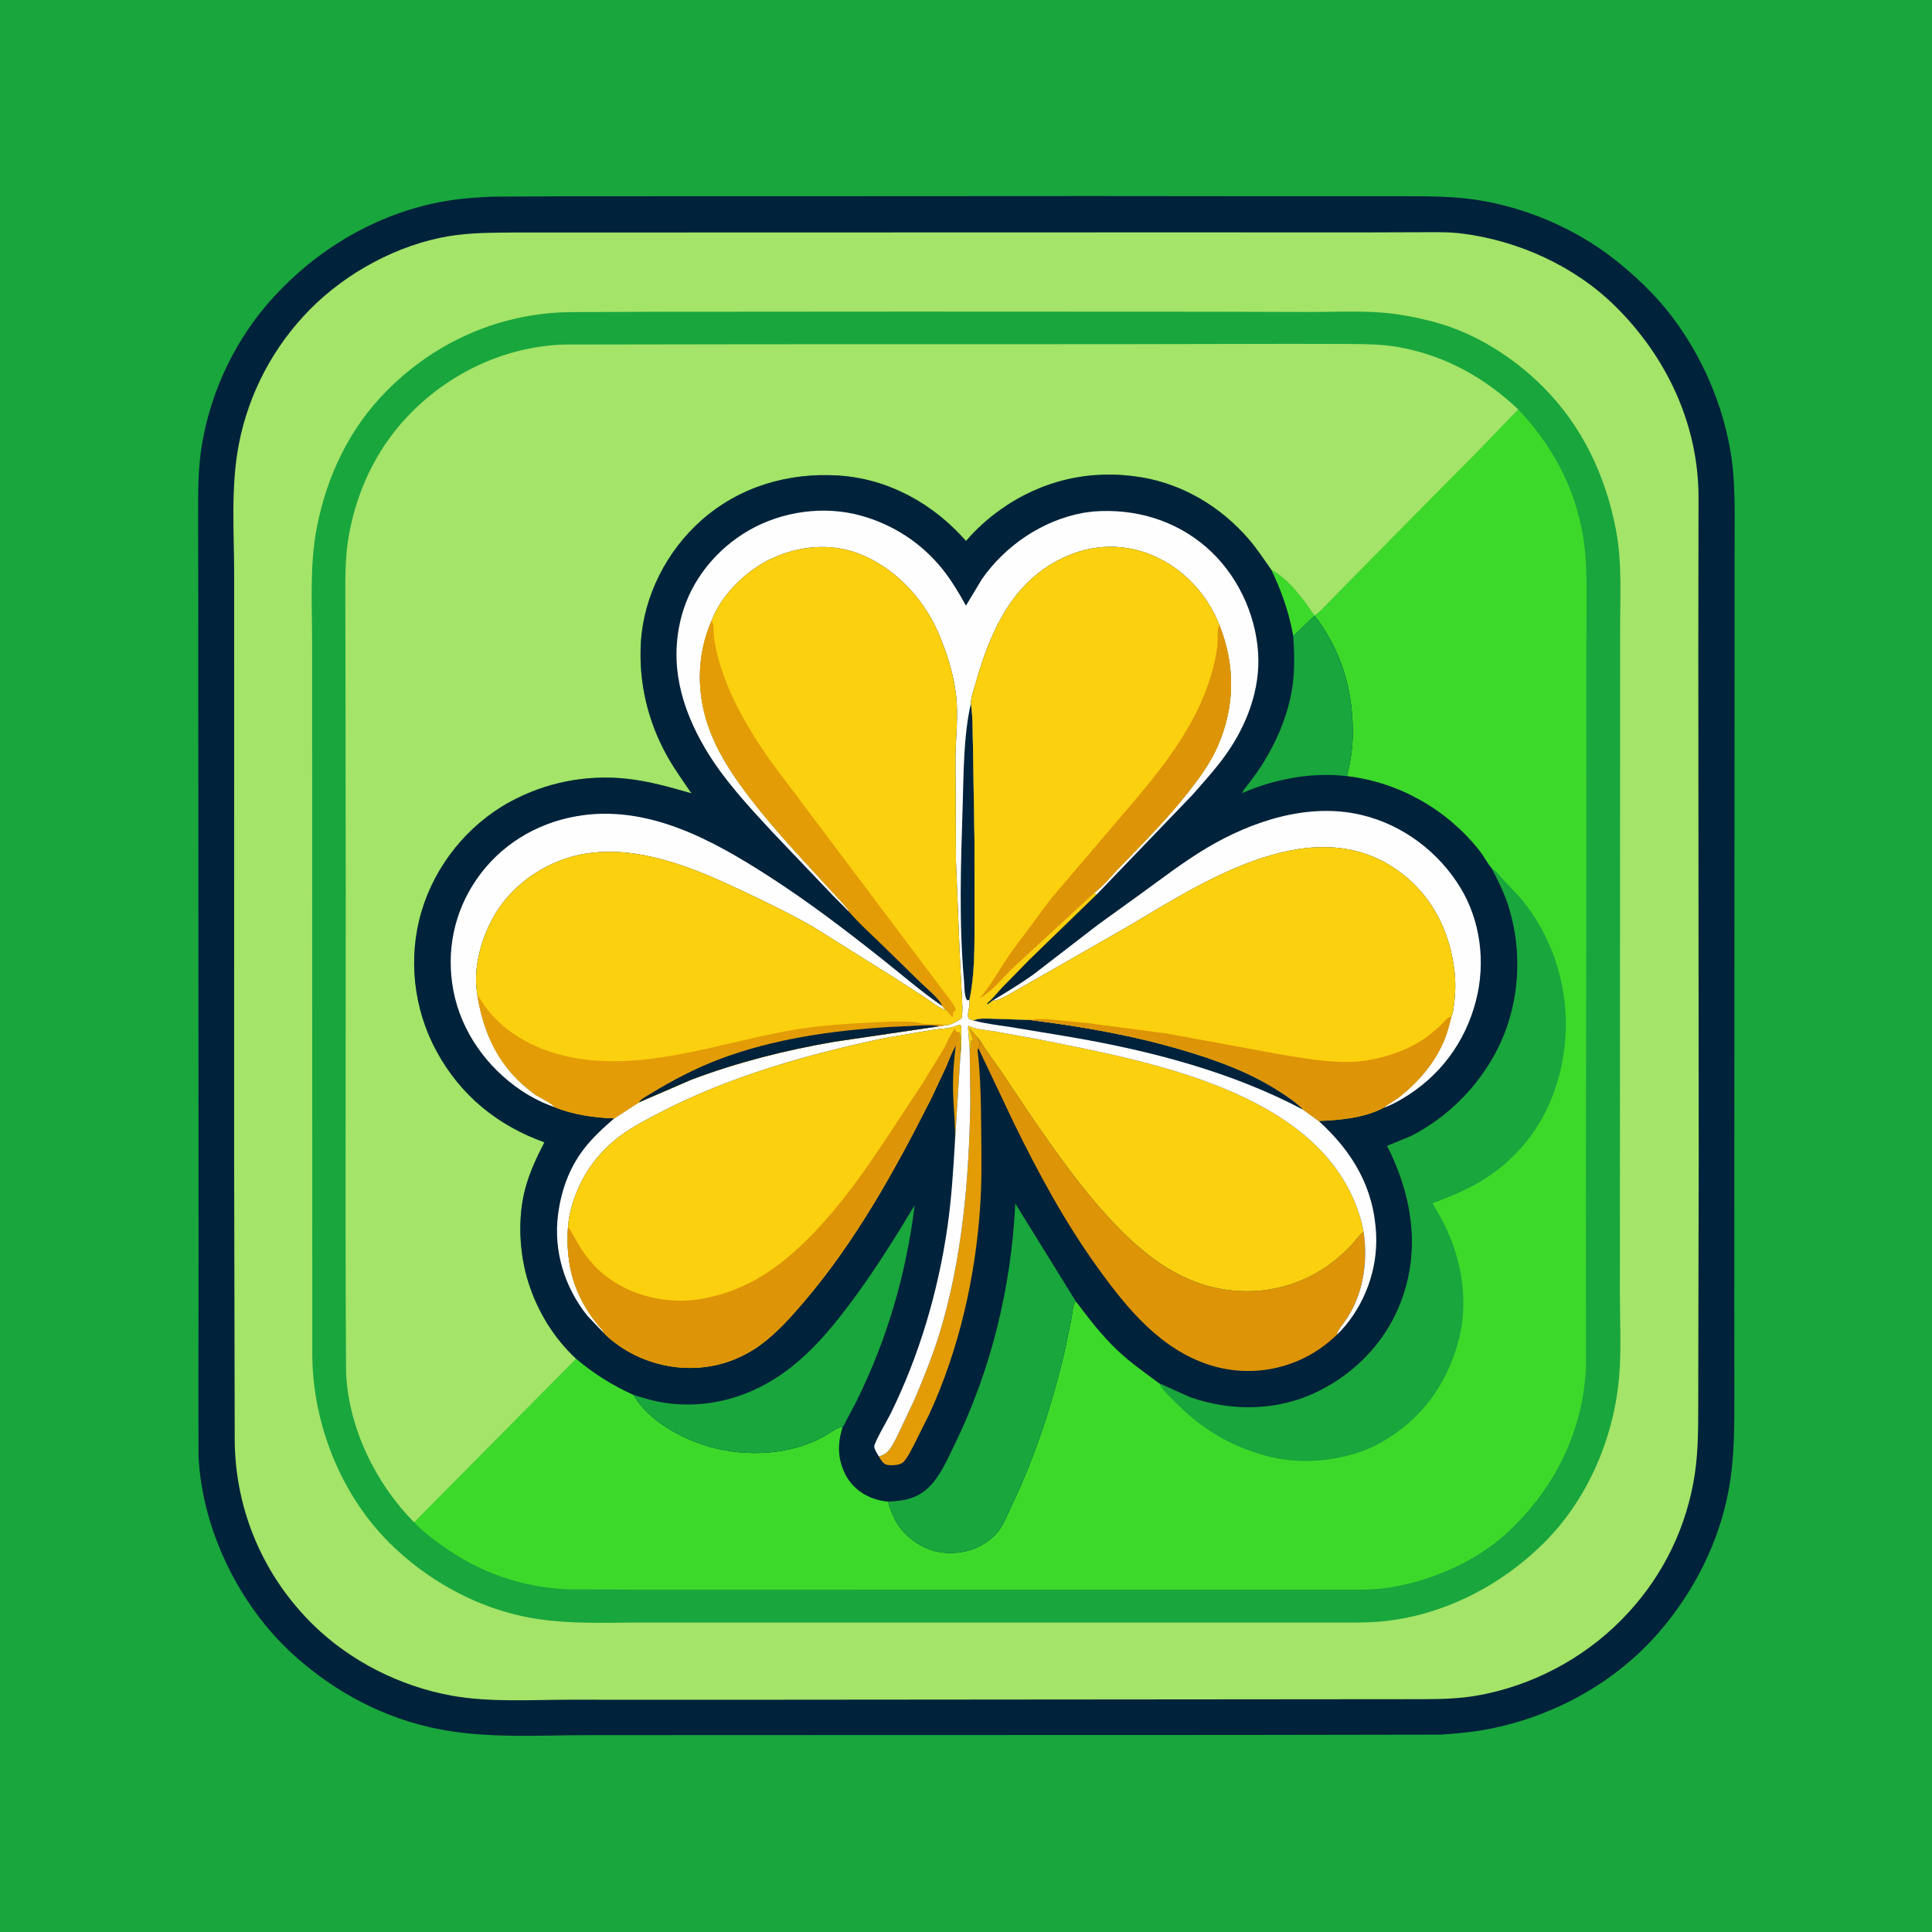 <svg version="1.1" xmlns="http://www.w3.org/2000/svg" style="display: block;" viewBox="0 0 2048 2048" width="1024" height="1024">
<path transform="translate(0,0)" fill="rgb(25,166,61)" d="M -0 -0 L 2048 0 L 2048 2048 L -0 2048 L -0 -0 z"/>
<path transform="translate(0,0)" fill="rgb(0,34,58)" d="M 522.566 208.442 L 598.404 208.084 L 743.346 208.028 L 1159.37 207.818 L 1408.05 208.034 L 1487.94 208.039 C 1515.38 208.073 1542 207.929 1569.15 212.484 C 1624.33 221.742 1678.08 246.279 1720.78 282.466 C 1736.81 296.058 1751.92 310.464 1765.3 326.711 C 1805.23 375.202 1832.42 439.883 1837.35 502.553 C 1839.49 529.835 1838.69 557.299 1838.72 584.645 L 1838.72 710.868 L 1838.52 1087.6 L 1838.42 1380.43 L 1838.51 1475.17 C 1838.49 1509.72 1838.85 1543.8 1832.74 1577.96 C 1822.68 1634.18 1795.88 1687.18 1758.58 1730.24 C 1713.54 1782.23 1651.01 1817.28 1583.98 1831.67 C 1565.42 1835.65 1546.65 1837.51 1527.74 1838.77 L 1314.16 1839.12 L 821.245 1839.25 L 622.754 1839.33 C 570.632 1839.38 517.233 1843.02 465.844 1833.1 C 407.61 1821.85 355.104 1793.96 311.278 1754.32 C 253.437 1702 213.852 1621.02 210.424 1542.86 L 210.317 1465.83 L 210.503 1326.66 L 210.244 866.56 L 210.132 621.846 L 210.021 548.249 C 209.952 521.845 209.746 496.19 214.252 470.042 C 224.192 412.364 250.713 357.69 290.32 314.568 C 335.349 265.542 393.406 230.226 458.704 215.783 C 479.864 211.103 500.972 209.317 522.566 208.442 z"/>
<path transform="translate(0,0)" fill="rgb(163,228,105)" d="M 543.197 246.49 L 1253.5 246.309 L 1442.94 246.376 L 1505.87 246.169 C 1520.5 246.156 1535.74 245.732 1550.27 247.602 C 1609.68 255.252 1668.99 282.023 1711.89 324.256 C 1766.25 377.773 1800.01 448.723 1800.51 525.704 L 1800.28 690.63 L 1800.7 1228.3 L 1800.3 1429.34 L 1800.2 1493.54 C 1800.17 1520.47 1799.93 1546.22 1794.85 1572.81 C 1784.3 1628.05 1758.32 1677.08 1718.85 1717.06 C 1677.63 1758.82 1623 1787.51 1565.01 1797.5 C 1546.96 1800.61 1529.54 1801.08 1511.28 1801.21 L 789.344 1801.81 L 604.494 1801.77 C 562.906 1801.77 518.873 1804.85 477.904 1797.3 C 423.948 1787.36 371.53 1761.03 332.194 1722.56 C 279.306 1670.83 249.56 1601.42 248.804 1527.48 L 248.192 1224.29 L 248.233 798.536 L 248.239 609.792 C 248.157 564.25 244.518 516.306 253.059 471.5 C 263.396 417.27 289.888 367.151 328.67 327.907 C 367.274 288.844 421.622 259.361 476 250.326 C 498.394 246.606 520.588 246.714 543.197 246.49 z"/>
<path transform="translate(0,0)" fill="rgb(25,166,61)" d="M 693.513 330.5 L 966.775 330.315 L 1285.58 330.451 L 1388.01 330.729 C 1413.01 330.795 1439.08 329.435 1463.96 331.288 C 1483.39 332.735 1502.97 336.612 1521.76 341.719 C 1564.06 353.213 1604.67 379.048 1635.47 409.86 C 1677.32 451.737 1702.12 504.49 1713.07 562.131 C 1719.67 596.843 1717.35 633.791 1717.39 669.018 L 1717.34 823.871 L 1717.13 1370.82 C 1717.11 1399.17 1718.74 1428.77 1716.55 1456.94 C 1711.41 1522.89 1683.63 1588.86 1636.47 1635.72 C 1590.89 1680.99 1530 1712.33 1465.68 1718.69 C 1450.16 1720.23 1434.56 1719.96 1418.98 1719.99 L 1356.5 1719.98 L 823.307 1720.02 L 683.667 1719.95 C 640.691 1719.92 596 1722.42 553.754 1713.27 C 501.008 1701.85 451.349 1673.69 413.087 1635.76 C 361.157 1584.28 331.456 1509.22 331.053 1436.32 L 330.909 847.055 L 330.867 682.531 C 330.875 641.64 328.036 599.101 335.924 558.844 C 346.631 504.204 370.398 454.137 409.928 414.308 C 457.511 366.365 518.267 337.301 585.572 331.714 C 599.694 330.542 614.004 330.856 628.169 330.784 L 693.513 330.5 z"/>
<path transform="translate(0,0)" fill="rgb(61,217,42)" d="M 1609.41 433.987 C 1644.27 471.029 1667.6 512.955 1677.21 563.303 C 1681.86 587.641 1681.82 611.89 1681.77 636.541 L 1681.56 707.904 L 1681.63 912.455 L 1681.12 1274.08 L 1681.26 1446.25 C 1679.13 1515.71 1648.28 1578.05 1597.5 1624.91 C 1564.46 1655.4 1517.48 1675.69 1473.37 1682.78 C 1457.1 1685.39 1441.06 1685.17 1424.65 1685.16 L 1366.99 1685.1 L 1178.58 1685.16 L 800.626 1685.03 L 673.518 1685.05 L 602.077 1684.79 C 553.083 1682.51 508.603 1667.12 468.802 1638.5 C 458.333 1630.97 447.976 1623.23 439.085 1613.83 L 439.036 1613.73 L 610.693 1440.32 C 629.994 1456.56 648.697 1468.23 671.643 1478.7 C 686.953 1506.02 722.987 1525.33 752.297 1533.67 C 791.685 1544.88 838.651 1542.41 874.712 1522 C 879.938 1519.04 887.57 1512.84 893.412 1512.37 C 887.714 1529.25 887.736 1545.84 895.729 1562.12 C 902.157 1575.21 913.676 1584.51 927.5 1588.99 C 932.022 1590.45 936.704 1591.29 941.426 1591.75 C 943.506 1600.1 947.41 1609.7 952.221 1616.8 C 961.52 1630.51 978.448 1642.23 994.734 1645.05 L 996 1645.26 C 1008.12 1647.36 1021.49 1646.02 1032.95 1641.58 C 1042.16 1638.01 1051.54 1631.47 1057.74 1623.81 C 1063.85 1616.25 1068.23 1604.88 1072.43 1596.07 C 1097.5 1543.45 1115.34 1488.5 1128.74 1431.83 L 1135.85 1397.01 C 1136.8 1391.96 1137.12 1384.96 1139.43 1380.4 L 1140.14 1379.09 C 1153.8 1396.94 1167.19 1414.82 1183.5 1430.39 C 1197.66 1443.91 1213.15 1454.81 1228.83 1466.35 L 1261.99 1481.28 C 1306.36 1496.51 1354.87 1495.84 1397.35 1474.87 C 1439.76 1453.93 1472.67 1417.95 1487.64 1372.75 C 1505.44 1318.97 1495.59 1264.12 1470.41 1214.68 L 1495.56 1204.32 C 1543.37 1180.16 1582.19 1135.7 1598.72 1084.62 C 1611.82 1044.16 1611.66 998.862 1598.35 958.504 C 1593.99 945.27 1587.82 933.11 1581.46 920.752 C 1576.43 914.882 1572.84 907.466 1567.96 901.319 C 1533.5 857.958 1483.01 829.199 1427.85 822.756 C 1431.16 809.654 1433.63 794.931 1433.94 781.43 C 1434.81 743.321 1426.89 705.925 1407.22 673 C 1403.17 666.221 1398.69 658.542 1393.25 652.836 L 1370.9 674.404 C 1366.44 649.217 1358.65 626.891 1347.52 603.887 C 1366.14 613.688 1381.62 635.139 1393.22 652.258 C 1396.82 650.712 1399.79 647.322 1402.6 644.61 L 1423.28 623.4 L 1488.99 556.77 L 1568.56 476.403 L 1609.41 433.987 z"/>
<path transform="translate(0,0)" fill="rgb(25,166,61)" d="M 1581.46 920.752 C 1584.46 922.421 1586.07 923.87 1588.24 926.475 C 1597.42 937.502 1608.06 946.751 1616.95 958.299 C 1647.74 998.327 1663.21 1050.26 1659.38 1100.67 C 1655.4 1153.15 1634.19 1201.08 1593.42 1235.34 C 1570.39 1254.69 1546.44 1265.33 1518.56 1275.46 C 1524.55 1285.96 1530.67 1296.25 1535.48 1307.38 C 1550.9 1343.12 1556.22 1383.96 1545.94 1421.87 C 1533.3 1468.46 1506.46 1504.99 1464.33 1528.96 C 1429.54 1548.77 1380.46 1553.95 1342.06 1543.28 C 1303.69 1532.62 1274.59 1515.31 1246.54 1487.11 C 1240.99 1481.53 1234.02 1475.38 1229.92 1468.63 L 1228.83 1466.35 L 1261.99 1481.28 C 1306.36 1496.51 1354.87 1495.84 1397.35 1474.87 C 1439.76 1453.93 1472.67 1417.95 1487.64 1372.75 C 1505.44 1318.97 1495.59 1264.12 1470.41 1214.68 L 1495.56 1204.32 C 1543.37 1180.16 1582.19 1135.7 1598.72 1084.62 C 1611.82 1044.16 1611.66 998.862 1598.35 958.504 C 1593.99 945.27 1587.82 933.11 1581.46 920.752 z"/>
<path transform="translate(0,0)" fill="rgb(163,228,105)" d="M 439.036 1613.73 C 398.223 1572.81 369.417 1513.47 366.849 1455.19 L 366.553 1399.22 L 366.314 1290.17 L 366.516 940.845 L 366.212 707.448 L 366.047 635.671 C 366.022 613.581 365.741 591.306 369.48 569.445 C 377.58 522.082 397.837 478.066 430.747 442.766 C 474.149 396.212 534.64 367.14 598.518 365.223 L 804.196 364.906 L 1175.24 364.834 L 1370.21 364.485 L 1430.69 364.611 C 1448.38 364.772 1466.17 364.9 1483.62 368.146 C 1532.56 377.251 1573.34 400.019 1609.41 433.987 L 1568.56 476.403 L 1488.99 556.77 L 1423.28 623.4 L 1402.6 644.61 C 1399.79 647.322 1396.82 650.712 1393.22 652.258 C 1381.62 635.139 1366.14 613.688 1347.52 603.887 C 1339.58 592.628 1332.06 581.097 1322.98 570.705 C 1293.61 537.086 1254.23 513.397 1210 505.991 C 1156.35 497.009 1104.07 509.015 1059.85 540.758 C 1046.94 550.023 1034.26 561.385 1024.01 573.519 C 989.337 533.909 941.652 507.405 888.617 504.081 C 835.655 500.761 783.861 515.922 743.665 551.442 C 706.738 584.074 682.241 631.894 679.359 681.259 C 676.898 723.402 686.703 764.761 707.288 801.59 C 714.941 815.284 724.214 828.034 732.982 841.014 C 710.62 834.509 687.9 828.071 664.67 825.543 C 621.643 820.861 578.468 829.339 540.501 850.057 C 495.662 874.525 461.184 917.443 446.74 966.502 C 432.295 1015.57 438.363 1069.49 462.784 1114.42 C 488.214 1161.2 527.362 1193.03 577.094 1210.89 C 568.776 1227.08 561.347 1242.74 556.697 1260.41 C 548.446 1291.77 550.457 1329.51 560.396 1360.31 C 570.222 1390.76 587.214 1418.47 610.693 1440.32 L 439.036 1613.73 z"/>
<path transform="translate(0,0)" fill="rgb(0,34,58)" d="M 610.693 1440.32 C 587.214 1418.47 570.222 1390.76 560.396 1360.31 C 550.457 1329.51 548.446 1291.77 556.697 1260.41 C 561.347 1242.74 568.776 1227.08 577.094 1210.89 C 527.362 1193.03 488.214 1161.2 462.784 1114.42 C 438.363 1069.49 432.295 1015.57 446.74 966.502 C 461.184 917.443 495.662 874.525 540.501 850.057 C 578.468 829.339 621.643 820.861 664.67 825.543 C 687.9 828.071 710.62 834.509 732.982 841.014 C 724.214 828.034 714.941 815.284 707.288 801.59 C 686.703 764.761 676.898 723.402 679.359 681.259 C 682.241 631.894 706.738 584.074 743.665 551.442 C 783.861 515.922 835.655 500.761 888.617 504.081 C 941.652 507.405 989.337 533.909 1024.01 573.519 C 1034.26 561.385 1046.94 550.023 1059.85 540.758 C 1104.07 509.015 1156.35 497.009 1210 505.991 C 1254.23 513.397 1293.61 537.086 1322.98 570.705 C 1332.06 581.097 1339.58 592.628 1347.52 603.887 C 1358.65 626.891 1366.44 649.217 1370.9 674.404 L 1393.25 652.836 C 1398.69 658.542 1403.17 666.221 1407.22 673 C 1426.89 705.925 1434.81 743.321 1433.94 781.43 C 1433.63 794.931 1431.16 809.654 1427.85 822.756 C 1483.01 829.199 1533.5 857.958 1567.96 901.319 C 1572.84 907.466 1576.43 914.882 1581.46 920.752 C 1587.82 933.11 1593.99 945.27 1598.35 958.504 C 1611.66 998.862 1611.82 1044.16 1598.72 1084.62 C 1582.19 1135.7 1543.37 1180.16 1495.56 1204.32 L 1470.41 1214.68 C 1495.59 1264.12 1505.44 1318.97 1487.64 1372.75 C 1472.67 1417.95 1439.76 1453.93 1397.35 1474.87 C 1354.87 1495.84 1306.36 1496.51 1261.99 1481.28 L 1228.83 1466.35 C 1213.15 1454.81 1197.66 1443.91 1183.5 1430.39 C 1167.19 1414.82 1153.8 1396.94 1140.14 1379.09 L 1139.43 1380.4 C 1137.12 1384.96 1136.8 1391.96 1135.85 1397.01 L 1128.74 1431.83 C 1115.34 1488.5 1097.5 1543.45 1072.43 1596.07 C 1068.23 1604.88 1063.85 1616.25 1057.74 1623.81 C 1051.54 1631.47 1042.16 1638.01 1032.95 1641.58 C 1021.49 1646.02 1008.12 1647.36 996 1645.26 L 994.734 1645.05 C 978.448 1642.23 961.52 1630.51 952.221 1616.8 C 947.41 1609.7 943.506 1600.1 941.426 1591.75 C 936.704 1591.29 932.022 1590.45 927.5 1588.99 C 913.676 1584.51 902.157 1575.21 895.729 1562.12 C 887.736 1545.84 887.714 1529.25 893.412 1512.37 C 887.57 1512.84 879.938 1519.04 874.712 1522 C 838.651 1542.41 791.685 1544.88 752.297 1533.67 C 722.987 1525.33 686.953 1506.02 671.643 1478.7 C 648.697 1468.23 629.994 1456.56 610.693 1440.32 z"/>
<path transform="translate(0,0)" fill="rgb(227,156,6)" d="M 1016.84 1094.14 C 1019.26 1100.91 1017.43 1110.82 1018.13 1118.29 L 1012.34 1209.2 C 1012.88 1193.37 1011.05 1177.66 1010.46 1161.86 C 1009.76 1143.44 1010.79 1126.27 1013.24 1108.05 L 1013.91 1107.51 C 1014.91 1104.91 1015.31 1102.59 1015.44 1099.82 L 1015.51 1098 C 1016.83 1096.57 1016.58 1096.01 1016.84 1094.14 z"/>
<path transform="translate(0,0)" fill="rgb(227,156,6)" d="M 1027.94 1114.27 C 1029.01 1110.7 1029.35 1107.72 1029.46 1103.98 L 1029.49 1102.65 L 1031.25 1104.05 L 1031.87 1103.5 L 1027.42 1089.57 L 1035.65 1099.19 C 1037.62 1103.45 1039.7 1105.66 1037.74 1110.37 L 1037.23 1111.44 L 1036.18 1112.54 C 1039.62 1141.64 1039.87 1171.06 1040.13 1200.35 C 1040.36 1225.88 1040.77 1251.5 1039.14 1277 C 1034.34 1352.4 1016.88 1429.88 985.254 1498.68 L 968.296 1532.72 C 965.438 1537.98 962.524 1544 958.742 1548.67 C 956.245 1551.74 952.313 1552.77 948.5 1553.03 C 945.046 1553.28 940.009 1553.63 937.182 1551.36 C 934.911 1549.54 933.082 1546.43 931.662 1543.92 C 934.809 1542.89 937.791 1541.73 940.257 1539.45 C 944.967 1535.08 947.936 1528.33 950.943 1522.69 L 969.579 1483.19 C 979.23 1460.3 988.67 1437.18 995.956 1413.41 C 1019.98 1335.03 1027.2 1250.46 1028.59 1168.79 L 1027.94 1114.27 z"/>
<path transform="translate(0,0)" fill="rgb(25,166,61)" d="M 1393.25 652.836 C 1398.69 658.542 1403.17 666.221 1407.22 673 C 1426.89 705.925 1434.81 743.321 1433.94 781.43 C 1433.63 794.931 1431.16 809.654 1427.85 822.756 C 1390.7 818.233 1350.6 825.847 1316.58 840.782 C 1318.37 836.752 1322.14 832.742 1324.81 829.187 C 1329.88 822.418 1334.84 815.671 1339.27 808.451 C 1354.98 782.832 1366.99 753.763 1370.56 723.745 C 1372.52 707.246 1371.99 690.925 1370.9 674.404 L 1393.25 652.836 z"/>
<path transform="translate(0,0)" fill="rgb(25,166,61)" d="M 671.643 1478.7 C 682.452 1482.07 693.154 1485.3 704.375 1487 C 740.67 1492.5 776.293 1485.74 808.688 1468.81 C 846.5 1449.05 874.292 1417.32 899.674 1383.75 C 925.302 1349.84 947.626 1314.05 969.561 1277.7 C 960.556 1350.51 940.531 1419.35 907.965 1485.24 L 897.041 1506.03 C 896.141 1507.65 894.679 1511.18 893.412 1512.37 C 887.57 1512.84 879.938 1519.04 874.712 1522 C 838.651 1542.41 791.685 1544.88 752.297 1533.67 C 722.987 1525.33 686.953 1506.02 671.643 1478.7 z"/>
<path transform="translate(0,0)" fill="rgb(254,254,254)" d="M 1051.96 1060.77 C 1066.66 1051.86 1081.22 1043.16 1095.22 1033.16 L 1163.94 980.205 L 1208.42 948.106 C 1231.52 931.417 1254.29 913.76 1278.78 899.122 C 1327.14 870.222 1387.36 850.42 1443.66 863.982 C 1487.2 874.471 1525.12 903.068 1548.27 941.275 C 1569.63 976.534 1574.83 1020.48 1564.73 1060.21 C 1553.31 1105.14 1525.94 1141.61 1485.94 1165.04 C 1479.52 1168.8 1473.32 1172.06 1466.27 1174.47 C 1471.89 1169.92 1478.46 1166.82 1484.14 1162.27 C 1504.21 1146.18 1521.05 1126.47 1531 1102.5 C 1534.36 1094.41 1536.4 1085.87 1538.56 1077.4 C 1540.4 1073.81 1540.68 1069.44 1541.22 1065.47 C 1542.95 1052.89 1543.25 1040.94 1541.71 1028.3 C 1536.81 987.955 1519.05 951.509 1486.5 926.283 C 1396.5 856.526 1280 931.781 1199.12 980.06 L 1109.28 1031.53 L 1069.1 1054.4 C 1064.59 1056.71 1058.6 1060.29 1053.56 1060.7 L 1051.96 1060.77 z"/>
<path transform="translate(0,0)" fill="rgb(254,254,254)" d="M 587.836 1173.6 C 575.338 1169.29 563.28 1163.21 552.326 1155.82 C 516.136 1131.4 489.055 1093.7 480.712 1050.55 C 472.639 1008.8 481.126 966.974 505.269 931.992 C 530.091 896.024 568.018 872.787 610.978 865.249 C 685.99 852.089 755.197 890.282 816.047 929.573 C 857.724 956.483 896.757 986.257 935.589 1017.07 C 956.091 1033.35 976.403 1050.89 997.88 1065.8 L 998.981 1066.55 L 1002.72 1070.65 C 995.421 1068.84 987.442 1061.99 981.086 1057.77 L 947 1035.77 L 862.284 982.713 C 837.792 968.581 812.112 956.274 786.575 944.163 C 735.571 919.974 676.365 895.128 618.698 905.23 C 583.638 911.372 549.808 932.468 529.5 961.726 C 511.975 986.976 500.496 1023.87 505.973 1054.6 C 512.916 1098.14 530.506 1133.71 566.851 1159.96 C 570.881 1162.87 586.477 1170.24 587.836 1173.6 z"/>
<path transform="translate(0,0)" fill="rgb(25,166,61)" d="M 941.426 1591.75 C 957.384 1591.11 971.37 1588.88 983.554 1577.5 C 996.622 1565.29 1004.28 1546.93 1012.02 1531.07 C 1050.88 1451.45 1072.01 1364.19 1076.25 1275.81 L 1140.14 1379.09 L 1139.43 1380.4 C 1137.12 1384.96 1136.8 1391.96 1135.85 1397.01 L 1128.74 1431.83 C 1115.34 1488.5 1097.5 1543.45 1072.43 1596.07 C 1068.23 1604.88 1063.85 1616.25 1057.74 1623.81 C 1051.54 1631.47 1042.16 1638.01 1032.95 1641.58 C 1021.49 1646.02 1008.12 1647.36 996 1645.26 L 994.734 1645.05 C 978.448 1642.23 961.52 1630.51 952.221 1616.8 C 947.41 1609.7 943.506 1600.1 941.426 1591.75 z"/>
<path transform="translate(0,0)" fill="rgb(222,148,7)" d="M 1035.65 1099.19 C 1037.73 1101.5 1039.52 1103.62 1041.11 1106.31 C 1047.12 1116.45 1054.76 1126.09 1061.4 1135.88 L 1096.64 1188.36 C 1121.01 1223.59 1144.97 1257.46 1173.95 1289.17 C 1204.11 1322.17 1239.62 1353.1 1284.03 1364.1 C 1323.37 1373.83 1364.5 1368.35 1399.22 1347.1 C 1411.56 1339.55 1422.19 1330.66 1432.2 1320.18 C 1436.34 1315.84 1439.71 1310.22 1444.47 1306.64 L 1445.47 1305.87 C 1449.22 1330.93 1446.81 1357.54 1436.72 1380.95 C 1434.25 1386.68 1431.18 1392.3 1427.87 1397.59 C 1425.57 1401.27 1417.18 1410.98 1417.28 1414.75 C 1407.62 1424.13 1397.04 1431.84 1385.11 1438.12 C 1353.9 1454.54 1316.59 1457.79 1282.91 1447.17 C 1230.32 1430.59 1194.85 1387.15 1163.8 1344.1 C 1128.96 1295.79 1100.69 1243.54 1074.57 1190.1 L 1037.23 1111.44 L 1037.74 1110.37 C 1039.7 1105.66 1037.62 1103.45 1035.65 1099.19 z"/>
<path transform="translate(0,0)" fill="rgb(251,208,14)" d="M 1027.94 1114.27 L 1026.64 1095.61 C 1026.45 1093.01 1025.79 1089.57 1026.43 1087.08 L 1027.3 1087.56 C 1034.67 1091.4 1045.64 1091.8 1053.82 1093.19 L 1100.54 1101.64 C 1216.12 1124.85 1397.9 1156.54 1440.37 1285.82 C 1442.51 1292.32 1444.44 1299.1 1445.47 1305.87 L 1444.47 1306.64 C 1439.71 1310.22 1436.34 1315.84 1432.2 1320.18 C 1422.19 1330.66 1411.56 1339.55 1399.22 1347.1 C 1364.5 1368.35 1323.37 1373.83 1284.03 1364.1 C 1239.62 1353.1 1204.11 1322.17 1173.95 1289.17 C 1144.97 1257.46 1121.01 1223.59 1096.64 1188.36 L 1061.4 1135.88 C 1054.76 1126.09 1047.12 1116.45 1041.11 1106.31 C 1039.52 1103.62 1037.73 1101.5 1035.65 1099.19 L 1027.42 1089.57 L 1031.87 1103.5 L 1031.25 1104.05 L 1029.49 1102.65 L 1029.46 1103.98 C 1029.35 1107.72 1029.01 1110.7 1027.94 1114.27 z"/>
<path transform="translate(0,0)" fill="rgb(254,254,254)" d="M 899.943 966.179 C 898.773 965.807 896.886 963.339 895.883 962.333 L 883.052 949.436 L 819.114 882.367 C 793.708 854.977 766.622 825.852 747.629 793.607 C 721.905 749.935 709.11 703.425 722.45 653.188 C 732.653 614.766 759.597 581.911 793.821 562.217 C 829.089 541.922 873.462 535.715 912.769 546.632 C 946.867 556.103 976.778 575.589 998.943 603.169 C 1008.65 615.25 1016.43 628.53 1023.97 642.022 L 1040.7 614.147 C 1065.68 578.26 1104.92 551.685 1148 543.688 L 1158.8 542.206 C 1202.74 538.822 1245.33 551.027 1278.93 580.21 C 1310.85 607.928 1330.91 649.863 1333.65 691.906 C 1336.17 730.501 1321.8 768.353 1299.77 799.5 C 1289.1 814.591 1276.37 828.49 1264.23 842.406 L 1162.57 948.134 L 1159.6 946.825 C 1169.61 939.28 1178.99 927.443 1187.84 918.36 C 1212.78 892.75 1238.02 867.271 1260.09 839.087 C 1272.01 823.863 1283.32 808.372 1291.04 790.527 C 1309.34 748.22 1309.48 704.927 1292.47 662.167 C 1279.54 629.59 1254.58 602.866 1222.25 588.909 C 1194.29 576.836 1163.19 576.492 1134.9 587.802 C 1092.67 604.684 1067.61 636.865 1050.06 677.96 C 1043.3 693.785 1038.18 710.064 1033.49 726.596 C 1031.91 732.191 1029.04 739.948 1029.16 745.734 C 1031.4 760.192 1030.85 775.577 1031.36 790.197 L 1033 890.996 L 1033.03 972.821 C 1033.01 1002.11 1033.59 1031.38 1027.6 1060.2 L 1027.73 1061.1 C 1028.49 1067.36 1024.87 1073.8 1026.58 1079.5 C 1028.4 1080.54 1029.86 1081.29 1031.9 1081.76 C 1037.3 1079.01 1044.66 1079.83 1050.63 1079.83 L 1091.69 1081.18 C 1147 1088.09 1201.53 1097.61 1255.05 1113.52 C 1289.86 1123.87 1324.66 1136.6 1355.36 1156.3 C 1364.14 1161.93 1374.99 1168.93 1381.94 1176.67 L 1397.83 1188.25 C 1434.14 1221.29 1456.61 1259.25 1458.79 1308.97 C 1460.41 1345.95 1446.55 1383.46 1421.5 1410.56 L 1417.28 1414.75 C 1417.18 1410.98 1425.57 1401.27 1427.87 1397.59 C 1431.18 1392.3 1434.25 1386.68 1436.72 1380.95 C 1446.81 1357.54 1449.22 1330.93 1445.47 1305.87 C 1444.44 1299.1 1442.51 1292.32 1440.37 1285.82 C 1397.9 1156.54 1216.12 1124.85 1100.54 1101.64 L 1053.82 1093.19 C 1045.64 1091.8 1034.67 1091.4 1027.3 1087.56 L 1026.43 1087.08 C 1025.79 1089.57 1026.45 1093.01 1026.64 1095.61 L 1027.94 1114.27 L 1028.59 1168.79 C 1027.2 1250.46 1019.98 1335.03 995.956 1413.41 C 988.67 1437.18 979.23 1460.3 969.579 1483.19 L 950.943 1522.69 C 947.936 1528.33 944.967 1535.08 940.257 1539.45 C 937.791 1541.73 934.809 1542.89 931.662 1543.92 C 930.052 1541.41 926.86 1536.28 926.726 1533.38 C 926.545 1529.48 941.054 1504.64 943.771 1499.16 C 974.331 1437.45 994.535 1368.78 1004.32 1300.65 C 1008.67 1270.41 1010.58 1239.68 1012.34 1209.2 L 1018.13 1118.29 C 1019.14 1110.49 1018.97 1102.72 1018.94 1094.88 C 1018.93 1092.08 1019.5 1088.44 1018 1086.1 C 1016.38 1086.29 1015.63 1086.63 1014.11 1087.32 C 1007.51 1090.29 996.472 1090.47 989.16 1091.6 L 936.5 1100.63 C 854.388 1118.15 772.033 1141.37 697.385 1180.5 C 681.14 1189.01 665.036 1197.37 650.893 1209.22 C 633.467 1223.82 620.182 1242.02 611.539 1263.01 C 606.965 1274.12 602.99 1287.86 602.162 1299.88 C 599.058 1340.54 609.001 1375.54 635.705 1406.67 C 637.426 1408.67 639.163 1410.07 639.734 1412.74 L 622.373 1394.49 C 598.435 1364.38 586.639 1326.21 591.532 1287.78 C 594.731 1262.64 603.012 1238.94 618.465 1218.56 C 627.873 1206.15 639.403 1195.69 651.121 1185.53 L 677.343 1168.52 L 732.866 1144.5 C 781.513 1126.11 833.199 1113.07 884.399 1104.3 L 995.553 1087.9 C 997.211 1088.08 999.854 1087.2 1001.55 1086.87 C 1007.1 1087.32 1014.77 1082.47 1019.17 1079.53 C 1020.9 1073.11 1019.93 1063.45 1019.66 1056.69 L 1017.29 1010.44 L 1013.36 912.541 L 1012.8 802.245 C 1013.2 780.93 1016.02 757.969 1013.45 736.855 L 1013.2 735 C 1010.47 712.773 1002.94 689.407 993.881 669 C 977.778 632.736 946.802 600.414 909.303 586.5 C 879.318 575.373 846.931 578.748 818.25 591.919 C 791.776 604.076 764.574 630.35 754.309 657.928 C 737.638 696.067 738.206 738.603 753.433 777.043 C 763.666 802.878 779.547 825.83 796.413 847.712 C 823.143 882.391 853.317 913.844 882.819 946.09 C 885.363 948.871 900.534 964.716 899.943 966.179 z"/>
<path transform="translate(0,0)" fill="rgb(0,34,58)" d="M 1029.16 745.734 C 1031.4 760.192 1030.85 775.577 1031.36 790.197 L 1033 890.996 L 1033.03 972.821 C 1033.01 1002.11 1033.59 1031.38 1027.6 1060.2 L 1027.31 1060 L 1025.49 1060.38 L 1024.35 1058.86 C 1022.13 1054.62 1022.37 1044.64 1021.91 1039.57 C 1016.45 978.786 1018.49 916.382 1020.43 855.442 C 1021.57 819.622 1021.24 780.726 1029.16 745.734 z"/>
<path transform="translate(0,0)" fill="rgb(0,34,58)" d="M 1031.9 1081.76 C 1037.3 1079.01 1044.66 1079.83 1050.63 1079.83 L 1091.69 1081.18 C 1147 1088.09 1201.53 1097.61 1255.05 1113.52 C 1289.86 1123.87 1324.66 1136.6 1355.36 1156.3 C 1364.14 1161.93 1374.99 1168.93 1381.94 1176.67 C 1306.21 1136.31 1219.73 1113.87 1135.5 1099.4 L 1073.84 1089.14 C 1059.82 1086.91 1045.65 1085.41 1031.9 1081.76 z"/>
<path transform="translate(0,0)" fill="rgb(251,208,14)" d="M 602.162 1299.88 C 602.99 1287.86 606.965 1274.12 611.539 1263.01 C 620.182 1242.02 633.467 1223.82 650.893 1209.22 C 665.036 1197.37 681.14 1189.01 697.385 1180.5 C 772.033 1141.37 854.388 1118.15 936.5 1100.63 L 989.16 1091.6 C 996.472 1090.47 1007.51 1090.29 1014.11 1087.32 C 1015.63 1086.63 1016.38 1086.29 1018 1086.1 C 1019.5 1088.44 1018.93 1092.08 1018.94 1094.88 C 1018.97 1102.72 1019.14 1110.49 1018.13 1118.29 C 1017.43 1110.82 1019.26 1100.91 1016.84 1094.14 C 1016.58 1096.01 1016.83 1096.57 1015.51 1098 L 1015.44 1099.82 C 1015.31 1102.59 1014.91 1104.91 1013.91 1107.51 L 1013.24 1108.05 L 1012.35 1109.59 C 1008.53 1116.36 1005.82 1124.1 1002.71 1131.26 L 987.127 1164.49 C 948.793 1240.27 907.173 1315.74 851.74 1380.54 C 837.649 1397 823.03 1413.44 805.364 1426.19 C 793.72 1434.6 780.212 1441.2 766.409 1445.19 C 733.458 1454.72 697.077 1450.04 667.23 1433.39 C 657.52 1427.97 647.501 1420.77 639.734 1412.74 C 639.163 1410.07 637.426 1408.67 635.705 1406.67 C 609.001 1375.54 599.058 1340.54 602.162 1299.88 z"/>
<path transform="translate(0,0)" fill="rgb(222,148,7)" d="M 602.162 1299.88 C 608.699 1310.49 613.357 1320.98 621.076 1331 C 626.437 1337.96 632.532 1344.77 639.342 1350.36 C 662.863 1369.64 692.141 1378.82 722.5 1378.78 C 736.477 1378.76 751.122 1375.83 764.505 1371.93 C 800.833 1361.34 830.592 1339.09 856.987 1312.64 C 890.998 1278.55 918.054 1239.49 944.381 1199.38 L 978.221 1147.95 L 999.776 1112.84 C 1003.48 1106.37 1007.62 1095.21 1012.5 1090.18 L 1013.59 1093.7 L 1016.84 1094.14 C 1016.58 1096.01 1016.83 1096.57 1015.51 1098 L 1015.44 1099.82 C 1015.31 1102.59 1014.91 1104.91 1013.91 1107.51 L 1013.24 1108.05 L 1012.35 1109.59 C 1008.53 1116.36 1005.82 1124.1 1002.71 1131.26 L 987.127 1164.49 C 948.793 1240.27 907.173 1315.74 851.74 1380.54 C 837.649 1397 823.03 1413.44 805.364 1426.19 C 793.72 1434.6 780.212 1441.2 766.409 1445.19 C 733.458 1454.72 697.077 1450.04 667.23 1433.39 C 657.52 1427.97 647.501 1420.77 639.734 1412.74 C 639.163 1410.07 637.426 1408.67 635.705 1406.67 C 609.001 1375.54 599.058 1340.54 602.162 1299.88 z"/>
<path transform="translate(0,0)" fill="rgb(251,208,14)" d="M 1029.16 745.734 C 1029.04 739.948 1031.91 732.191 1033.49 726.596 C 1038.18 710.064 1043.3 693.785 1050.06 677.96 C 1067.61 636.865 1092.67 604.684 1134.9 587.802 C 1163.19 576.492 1194.29 576.836 1222.25 588.909 C 1254.58 602.866 1279.54 629.59 1292.47 662.167 C 1309.48 704.927 1309.34 748.22 1291.04 790.527 C 1283.32 808.372 1272.01 823.863 1260.09 839.087 C 1238.02 867.271 1212.78 892.75 1187.84 918.36 C 1178.99 927.443 1169.61 939.28 1159.6 946.825 L 1162.57 948.134 L 1091.59 1016.94 L 1062.35 1046.81 C 1057.14 1052.33 1052.35 1058.72 1046.47 1063.5 L 1046.8 1064.63 L 1051.96 1060.77 L 1053.56 1060.7 C 1058.6 1060.29 1064.59 1056.71 1069.1 1054.4 L 1109.28 1031.53 L 1199.12 980.06 C 1280 931.781 1396.5 856.526 1486.5 926.283 C 1519.05 951.509 1536.81 987.955 1541.71 1028.3 C 1543.25 1040.94 1542.95 1052.89 1541.22 1065.47 C 1540.68 1069.44 1540.4 1073.81 1538.56 1077.4 C 1536.4 1085.87 1534.36 1094.41 1531 1102.5 C 1521.05 1126.47 1504.21 1146.18 1484.14 1162.27 C 1478.46 1166.82 1471.89 1169.92 1466.27 1174.47 C 1446.28 1185.03 1420.11 1187.44 1397.83 1188.25 L 1381.94 1176.67 C 1374.99 1168.93 1364.14 1161.93 1355.36 1156.3 C 1324.66 1136.6 1289.86 1123.87 1255.05 1113.52 C 1201.53 1097.61 1147 1088.09 1091.69 1081.18 L 1050.63 1079.83 C 1044.66 1079.83 1037.3 1079.01 1031.9 1081.76 C 1029.86 1081.29 1028.4 1080.54 1026.58 1079.5 C 1024.87 1073.8 1028.49 1067.36 1027.73 1061.1 L 1027.6 1060.2 C 1033.59 1031.38 1033.01 1002.11 1033.03 972.821 L 1033 890.996 L 1031.36 790.197 C 1030.85 775.577 1031.4 760.192 1029.16 745.734 z"/>
<path transform="translate(0,0)" fill="rgb(222,148,7)" d="M 1091.69 1081.18 C 1102.05 1079.29 1111.69 1080.5 1122.04 1081.51 L 1152.14 1084.42 L 1236.9 1095.58 L 1357.89 1117.85 C 1388.81 1122.82 1422.63 1129.32 1453.82 1123.24 C 1474.86 1119.14 1496.11 1111.36 1513.4 1098.41 C 1518.34 1094.7 1523.18 1090.65 1527.59 1086.32 C 1531.12 1082.84 1533.76 1078.81 1538.56 1077.4 C 1536.4 1085.87 1534.36 1094.41 1531 1102.5 C 1521.05 1126.47 1504.21 1146.18 1484.14 1162.27 C 1478.46 1166.82 1471.89 1169.92 1466.27 1174.47 C 1446.28 1185.03 1420.11 1187.44 1397.83 1188.25 L 1381.94 1176.67 C 1374.99 1168.93 1364.14 1161.93 1355.36 1156.3 C 1324.66 1136.6 1289.86 1123.87 1255.05 1113.52 C 1201.53 1097.61 1147 1088.09 1091.69 1081.18 z"/>
<path transform="translate(0,0)" fill="rgb(222,148,7)" d="M 1292.47 662.167 C 1309.48 704.927 1309.34 748.22 1291.04 790.527 C 1283.32 808.372 1272.01 823.863 1260.09 839.087 C 1238.02 867.271 1212.78 892.75 1187.84 918.36 C 1178.99 927.443 1169.61 939.28 1159.6 946.825 L 1074.22 1025.59 C 1062.55 1036.6 1052.79 1049.96 1038.75 1058.15 C 1051.4 1042.79 1060.38 1026.39 1071.44 1010.03 L 1113.95 952.832 L 1201.34 850.273 C 1228.21 818.663 1254.71 784.911 1272.01 746.9 C 1280.98 727.189 1287.48 706.92 1290.38 685.415 C 1291.25 678.945 1289.82 669.277 1291.98 663.399 L 1292.47 662.167 z"/>
<path transform="translate(0,0)" fill="rgb(251,208,14)" d="M 754.309 657.928 C 764.574 630.35 791.776 604.076 818.25 591.919 C 846.931 578.748 879.318 575.373 909.303 586.5 C 946.802 600.414 977.778 632.736 993.881 669 C 1002.94 689.407 1010.47 712.773 1013.2 735 L 1013.45 736.855 C 1016.02 757.969 1013.2 780.93 1012.8 802.245 L 1013.36 912.541 L 1017.29 1010.44 L 1019.66 1056.69 C 1019.93 1063.45 1020.9 1073.11 1019.17 1079.53 C 1014.77 1082.47 1007.1 1087.32 1001.55 1086.87 C 999.854 1087.2 997.211 1088.08 995.553 1087.9 L 884.399 1104.3 C 833.199 1113.07 781.513 1126.11 732.866 1144.5 L 677.343 1168.52 L 651.121 1185.53 C 630.184 1184.82 607.341 1181.67 587.836 1173.6 C 586.477 1170.24 570.881 1162.87 566.851 1159.96 C 530.506 1133.71 512.916 1098.14 505.973 1054.6 C 500.496 1023.87 511.975 986.976 529.5 961.726 C 549.808 932.468 583.638 911.372 618.698 905.23 C 676.365 895.128 735.571 919.974 786.575 944.163 C 812.112 956.274 837.792 968.581 862.284 982.713 L 947 1035.77 L 981.086 1057.77 C 987.442 1061.99 995.421 1068.84 1002.72 1070.65 L 998.981 1066.55 C 996.22 1058.69 983.02 1048.38 976.96 1042.35 L 932.288 998.679 C 921.36 988.163 909.792 977.686 899.943 966.179 C 900.534 964.716 885.363 948.871 882.819 946.09 C 853.317 913.844 823.143 882.391 796.413 847.712 C 779.547 825.83 763.666 802.878 753.433 777.043 C 738.206 738.603 737.638 696.067 754.309 657.928 z"/>
<path transform="translate(0,0)" fill="rgb(227,156,6)" d="M 754.309 657.928 L 755.029 659.231 C 757.026 663.177 756.27 670.712 756.852 675.315 C 757.732 682.268 759.176 689.188 760.944 695.967 C 771.383 735.983 792.779 772.307 816.289 805.991 L 996.972 1046.45 C 1001.73 1053.25 1010.75 1062.95 1013.16 1070.5 C 1011.98 1071.93 1011.63 1072.2 1010.07 1073 C 1010.16 1074.93 1010.8 1076.91 1009.5 1078.4 L 1008.39 1076.97 L 1002.72 1070.65 L 998.981 1066.55 C 996.22 1058.69 983.02 1048.38 976.96 1042.35 L 932.288 998.679 C 921.36 988.163 909.792 977.686 899.943 966.179 C 900.534 964.716 885.363 948.871 882.819 946.09 C 853.317 913.844 823.143 882.391 796.413 847.712 C 779.547 825.83 763.666 802.878 753.433 777.043 C 738.206 738.603 737.638 696.067 754.309 657.928 z"/>
<path transform="translate(0,0)" fill="rgb(227,156,6)" d="M 505.973 1054.6 L 510.283 1061 C 529.798 1092.29 564.667 1111.63 599.887 1119.6 C 678.006 1137.28 759.007 1106.55 835.333 1092.68 C 861.814 1087.86 888.234 1085.76 915.059 1084.33 C 932.749 1083.39 950.675 1082.24 968.385 1083.34 C 972.637 1083.6 976.463 1085.13 980.5 1085.56 C 987.028 1086.26 995.487 1084.54 1001.55 1086.87 C 999.854 1087.2 997.211 1088.08 995.553 1087.9 L 884.399 1104.3 C 833.199 1113.07 781.513 1126.11 732.866 1144.5 L 677.343 1168.52 L 651.121 1185.53 C 630.184 1184.82 607.341 1181.67 587.836 1173.6 C 586.477 1170.24 570.881 1162.87 566.851 1159.96 C 530.506 1133.71 512.916 1098.14 505.973 1054.6 z"/>
<path transform="translate(0,0)" fill="rgb(0,34,58)" d="M 677.343 1168.52 C 678.352 1165.63 687.048 1160.96 689.784 1159.29 C 713.066 1145.05 737.864 1132.11 763.421 1122.51 C 820.204 1101.17 882.253 1092.39 942.566 1088.66 L 975.901 1087.09 C 982.483 1086.9 989.098 1086.33 995.553 1087.9 L 884.399 1104.3 C 833.199 1113.07 781.513 1126.11 732.866 1144.5 L 677.343 1168.52 z"/>
</svg>